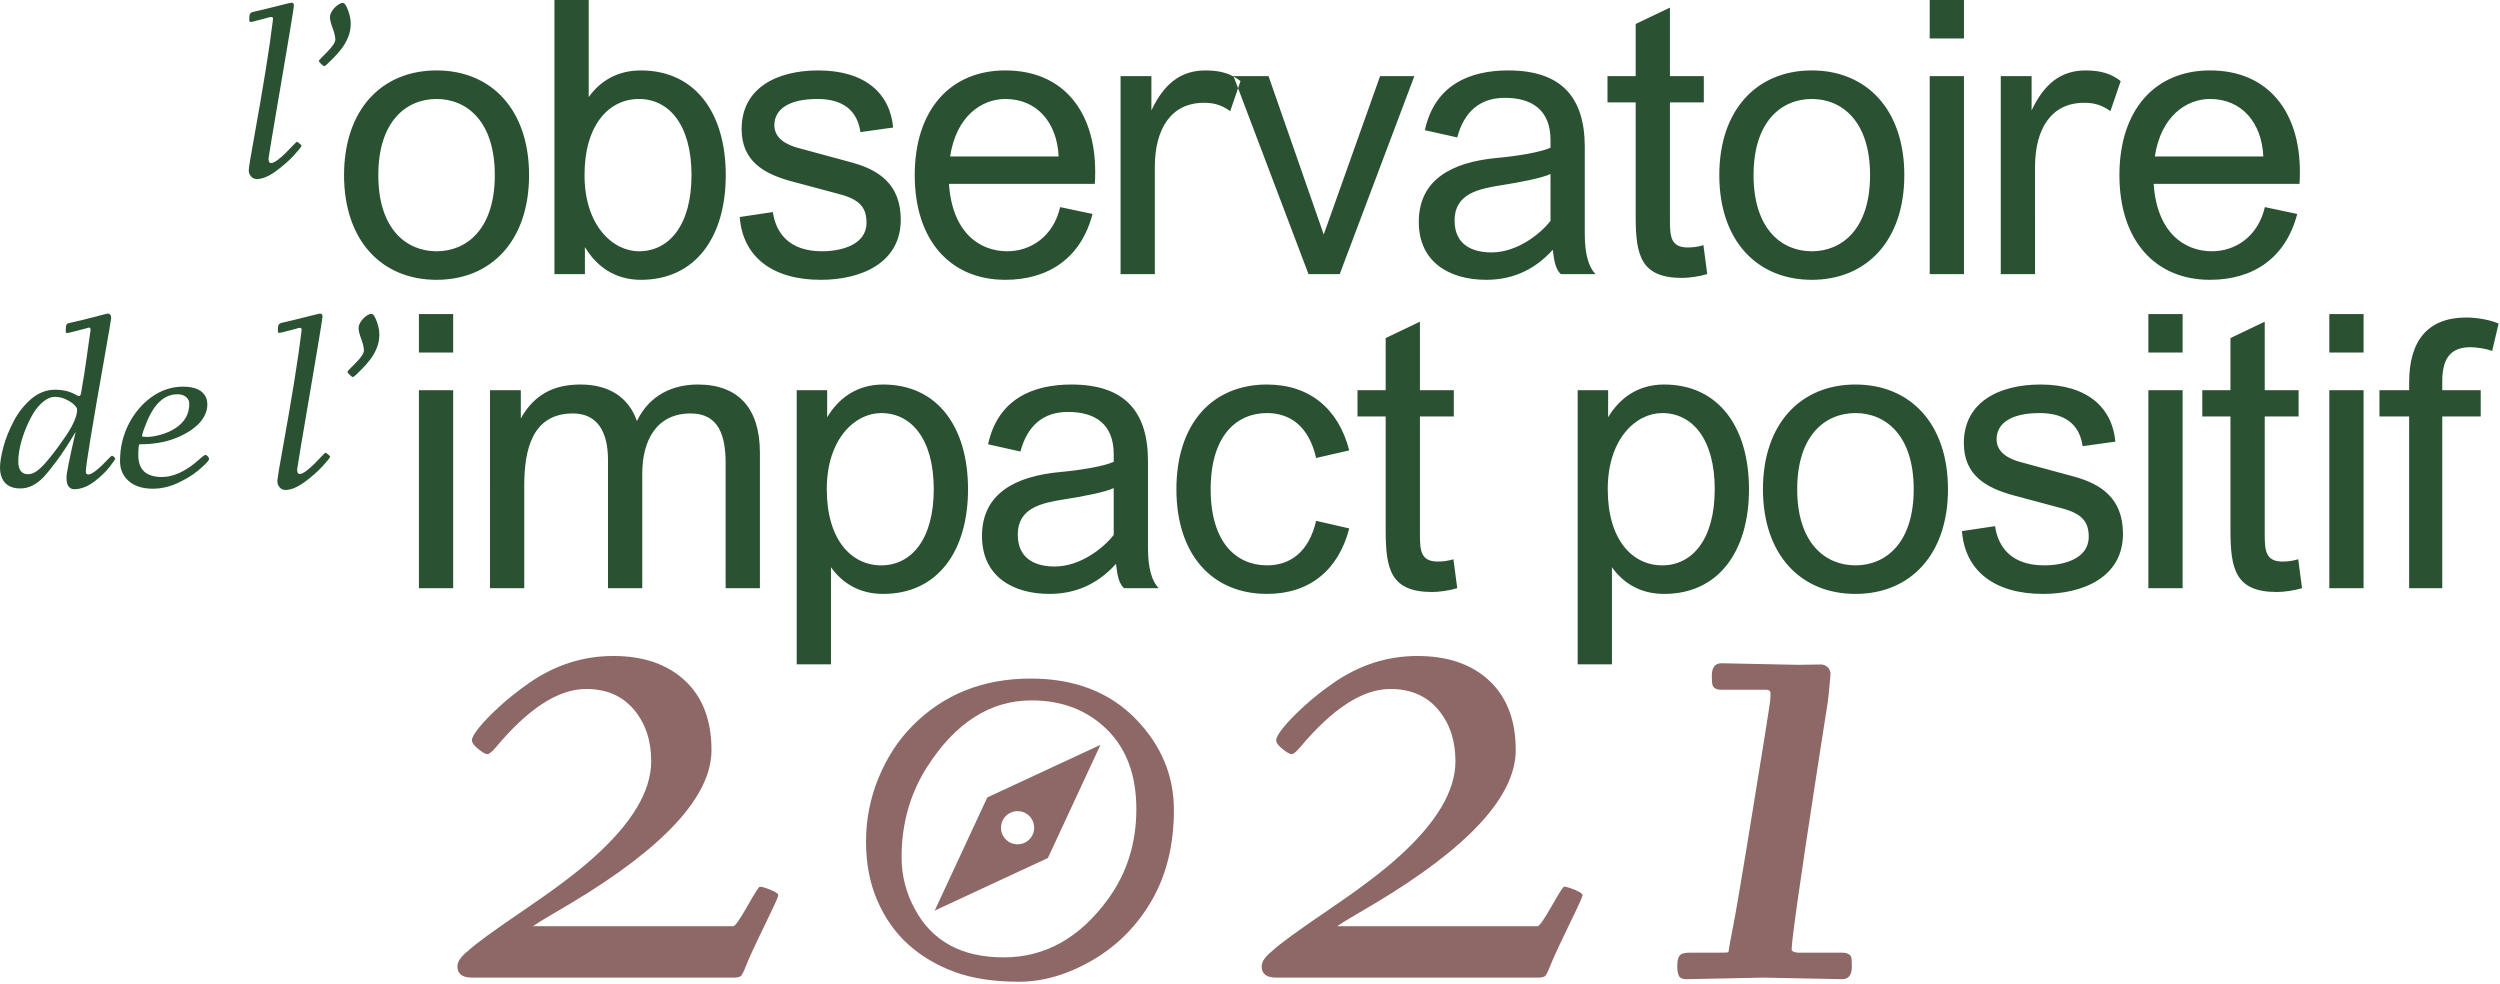 <svg xmlns="http://www.w3.org/2000/svg" width="788" height="310" viewBox="0 0 788 310">
    <g fill="none" fill-rule="evenodd">
        <g fill-rule="nonzero">
            <g>
                <path fill="#2A5232" d="M278.362 121.2c17.28 0 26.76 13.56 26.76 33 0 19.44-9.48 33-26.76 33-7.44 0-12.84-3.36-16.44-8.4v30.6h-10.8V123h9.6v8.52c3.6-6 9.36-10.32 17.64-10.32zm246.16 0c17.28 0 26.76 13.56 26.76 33 0 19.44-9.48 33-26.76 33-7.44 0-12.84-3.36-16.44-8.4v30.6h-10.8V123h9.6v8.52c3.6-6 9.36-10.32 17.64-10.32zm60.32 0c17.28 0 29.16 12.36 29.16 33s-11.88 33-29.16 33-29.16-12.36-29.16-33 11.88-33 29.16-33zm58.28 0c14.88 0 22.68 7.32 23.64 18l-10.32 1.44c-.96-6.84-5.52-10.44-13.56-10.44-9 0-13.56 3.24-13.56 8.28 0 4.2 3.96 6.24 7.68 7.2l16.8 4.56.55.156c7.602 2.206 14.81 6.478 14.81 17.844 0 13.8-12.72 18.96-25.2 18.96-15.24 0-24.6-7.2-25.56-19.8l10.44-1.56c.96 6.6 5.16 12.36 15.48 12.36 6.12 0 14.04-2.04 14.04-9 0-4.8-2.16-7.32-8.52-9l-15.24-4.08c-8.28-2.28-15.6-6.12-15.6-16.44 0-13.08 11.28-18.48 24.12-18.48zm-243.76 0c13.44 0 22.56 7.68 25.92 20.76l-10.44 2.4c-2.28-9.96-8.16-14.16-15.48-14.16-9.48 0-17.76 6.96-17.76 24s8.28 24 17.76 24c7.32 0 13.2-4.2 15.48-14.04l10.44 2.4c-3.36 13.08-12.48 20.64-25.92 20.64-17.28 0-28.56-12.36-28.56-33s11.28-33 28.56-33zm-61.64 0c16.68 0 24.12 8.4 24.12 24.12v27.36c0 6.36 1.2 10.44 3.36 12.72h-10.92c-1.666-1.556-2.099-4.243-2.44-7.014l-.08-.666c-6.24 6.96-13.56 9.48-21 9.48-11.52 0-21.24-5.52-21.24-18.24 0-13.44 10.56-18.84 24.48-20.16 6.6-.6 13.92-1.8 17.04-3.24v-2.4c0-9.72-6.12-13.32-14.4-13.32-7.8 0-12.84 4.32-15 12.48l-10.2-2.28c3.12-14.4 14.28-18.84 26.28-18.84zm109.84-19.8V123h10.68v8.28h-10.68v37.278c.014 4.976.282 8.442 5.64 8.442 1.2 0 3-.12 4.92-.72l1.2 9.12c-2.4.72-5.64 1.2-7.92 1.2-13.08 0-14.64-7.2-14.64-19.44v-35.88h-8.88V123h8.88v-16.44l10.8-5.16zm266.28 0V123h10.68v8.28h-10.68v37.278c.014 4.976.282 8.442 5.64 8.442 1.2 0 3-.12 4.92-.72l1.2 9.12c-2.4.72-5.64 1.2-7.92 1.2-13.08 0-14.64-7.2-14.64-19.44v-35.88h-8.88V123h8.88v-16.44l10.8-5.16zm-25.88 21.6v62.4h-10.8V123h10.8zm57.04 0v62.4h-10.8V123h10.8zm32.36-22.92c3.96 0 8.16.96 10.2 1.92l-2.04 8.64c-1.68-.72-4.92-1.2-6.84-1.2-6.6 0-8.88 3.96-8.88 10.8V123h12.12v8.28h-12.12v54.12h-10.44v-54.12h-9.36V123h9.36v-2.52c0-13.2 6-20.4 18-20.4zm-557.4 21.12c12.84 0 19.56 7.56 19.56 21.48v42.72h-10.8v-39.532c-.043-8.165-1.909-15.548-11.04-15.548-10.92 0-15.24 8.76-15.24 18.96v36.12h-10.8v-40.44c0-9.36-3.72-14.64-11.04-14.64-12.84 0-15.36 11.4-15.36 22.8v32.28h-10.8V123h9.72v8.88c4.32-7.68 10.56-10.68 18.84-10.68 9.12 0 15.24 4.2 17.76 11.52 3.96-8.28 11.4-11.52 19.2-11.52zm-77.12 1.8v62.4h-10.8V123h10.8zm208.2 30.84c-2.76 1.32-9.72 2.64-15.84 3.6-6.6 1.08-14.4 2.52-14.4 11.04 0 7.92 5.88 10.08 11.64 10.08 8.04 0 15.36-5.76 18.6-9.96zm172.88-23.64c-8.28 0-17.16 8.16-17.16 24s7.68 24 17.16 24 16.56-8.16 16.56-24-7.08-24-16.56-24zm60.92 0c-9.48 0-18.36 6.96-18.36 24s8.88 24 18.36 24c9.48 0 18.36-6.96 18.36-24s-8.88-24-18.36-24zm-307.08 0c-8.28 0-17.16 8.16-17.16 24s7.68 24 17.16 24 16.56-8.16 16.56-24-7.08-24-16.56-24zM100.86 98.85c.534 0 .801.292.801.878 0 .331-.425 3.062-1.277 8.193l-.24 1.44c-.63 3.787-1.46 8.688-2.487 14.703-1.148 6.728-2.05 12.035-2.704 15.922l-.104.617c-.797 4.742-1.196 7.191-1.196 7.348 0 .963.267 1.445.801 1.445s1.26-.348 2.178-1.045c.918-.696 1.787-1.468 2.607-2.314.82-.847 1.566-1.618 2.237-2.315.67-.696 1.048-1.045 1.132-1.045.085 0 .349.18.791.537.443.359.665.603.665.733s-.222.472-.665 1.025c-.442.554-1.022 1.221-1.738 2.002-.716.781-1.566 1.605-2.549 2.47-.983.867-1.982 1.67-2.998 2.413-2.33 1.719-4.375 2.578-6.133 2.578-.742 0-1.354-.273-1.835-.82-.482-.547-.723-1.182-.723-1.904 0-.077.005-.178.016-.306l.02-.21c.13-1.224.606-4.09 1.429-8.596 3.138-17.357 5.182-30.078 6.133-38.164.09-.43.068-.736-.069-.918-.137-.182-.43-.218-.879-.107-.449.11-1.214.316-2.295.615-2.24.599-3.444.898-3.613.898-.17 0-.286-.013-.352-.039-.156-.039-.234-.283-.234-.732 0-.45.02-.85.059-1.201.09-.6.416-.983.976-1.153 2.37-.533 4.958-1.158 7.764-1.875 2.806-.716 4.3-1.074 4.482-1.074zm-66.933 0c.742 0 1.113.474 1.113 1.425 0 .313-.664 4.219-1.992 11.719-3.998 22.552-5.996 34.752-5.996 36.601 0 .638.257.957.771.957.515 0 1.195-.309 2.041-.927.847-.619 1.634-1.296 2.364-2.032.729-.735 1.393-1.412 1.992-2.03.599-.62.96-.929 1.084-.929.123 0 .325.12.605.362.28.24.42.423.42.547 0 .123-.17.433-.508.927-.338.495-.794 1.104-1.367 1.826-.573.723-1.282 1.485-2.129 2.286-.846.8-1.725 1.546-2.636 2.236-2.123 1.589-4.232 2.383-6.329 2.383-.69 0-1.263-.28-1.718-.84-.456-.56-.684-1.507-.684-2.842 0-1.334.964-6.136 2.89-14.404-2.343 3.945-4.4 7.086-6.171 9.424-1.771 2.337-3.06 3.929-3.867 4.775-2.318 2.435-4.786 3.652-7.403 3.652-3.281 0-5.319-1.4-6.113-4.199-.195-.677-.293-1.445-.293-2.304 0-.86.094-1.86.283-2.999.189-1.139.462-2.373.82-3.7.359-1.329.82-2.686 1.387-4.073.567-1.387 1.201-2.747 1.905-4.082.703-1.335 1.526-2.591 2.47-3.77.944-1.178 1.937-2.21 2.979-3.095 2.278-1.94 4.81-2.91 7.597-2.91 2.266 0 4.29.462 6.075 1.386l.859.45c.612.325.996.117 1.152-.625.638-3.49 1.286-7.634 1.944-12.432.657-4.798 1.012-7.308 1.064-7.53.052-.22.026-.426-.078-.615-.104-.188-.231-.26-.38-.214-.15.045-1.293.348-3.429.908-2.135.56-3.323.84-3.564.84-.24 0-.361-.254-.361-.762s.02-.944.058-1.309c.078-.586.352-.937.82-1.054 2.774-.612 5.486-1.27 8.135-1.973 1.276-.339 2.261-.596 2.956-.771l.46-.115c.459-.113.716-.169.774-.169zm23.75 23.027c3.737 0 6.133 1.08 7.187 3.242.326.664.489 1.513.489 2.549 0 1.035-.277 2.119-.83 3.252-.554 1.132-1.312 2.141-2.276 3.027-1.9 1.784-4.391 3.245-7.47 4.385-3.08 1.139-6.67 1.709-10.772 1.709-.274 0-.41 1.145-.41 3.437 0 4.583 2.48 6.875 7.441 6.875 2.917 0 5.99-1.159 9.219-3.476.833-.6 1.53-1.16 2.09-1.68 1.315-1.198 2.11-1.797 2.383-1.797.273 0 .54.16.8.479.26.319.391.572.391.761 0 .189-.156.472-.469.85-.312.377-.771.846-1.377 1.406-.605.56-1.308 1.159-2.11 1.797-.8.638-1.73 1.273-2.792 1.904-1.061.632-2.158 1.201-3.291 1.71-2.54 1.158-5.117 1.738-7.734 1.738-3.633 0-6.394-1.036-8.282-3.106-1.354-1.51-2.031-3.376-2.031-5.596s.244-4.31.732-6.27c.489-1.959 1.166-3.785 2.032-5.478.866-1.692 1.914-3.265 3.144-4.716 1.23-1.452 2.569-2.693 4.014-3.721 3.073-2.188 6.38-3.281 9.922-3.281zm-40.39 3.203c-1.186 0-2.403.508-3.653 1.523-1.25 1.016-2.334 2.308-3.252 3.877-.918 1.57-1.735 3.272-2.451 5.108-.716 1.822-1.257 3.583-1.621 5.283-.365 1.699-.547 3.22-.547 4.56 0 1.341.26 2.35.781 3.028.52.677 1.256 1.015 2.207 1.015.95 0 1.868-.312 2.754-.937.885-.625 1.816-1.491 2.793-2.598 1.823-2.044 3.948-4.847 6.377-8.408 2.428-3.561 3.642-6.377 3.642-8.447 0-.391-.319-.896-.957-1.514-.638-.619-1.513-1.188-2.627-1.71-1.113-.52-2.262-.78-3.447-.78zm38.632-.801c-4.245 0-7.578 3.203-10 9.61-.755 1.822-1.133 3.027-1.133 3.613 0 .143.56.214 1.68.214 1.12 0 2.539-.24 4.258-.722 1.718-.482 3.242-1.16 4.57-2.031 2.917-1.915 4.375-4.46 4.375-7.637 0-.912-.345-1.647-1.035-2.207-.69-.56-1.595-.84-2.715-.84zm61.162-25.352c.423 0 .843.463 1.26 1.387.82 1.823 1.23 3.525 1.23 5.107 0 1.583-.283 3.04-.85 4.375-.566 1.335-1.25 2.52-2.05 3.555-.8 1.035-1.618 1.976-2.451 2.822-1.732 1.784-2.715 2.676-2.95 2.676-.234 0-.589-.24-1.064-.722-.475-.482-.713-.782-.713-.899 0-.117.27-.446.81-.986.541-.54 1.137-1.143 1.788-1.807 1.745-1.758 2.617-3.08 2.617-3.965 0-.885-.28-2.086-.84-3.603-.56-1.517-.84-2.647-.84-3.389s.264-1.481.791-2.217c.528-.735 1.097-1.308 1.71-1.718.611-.41 1.129-.616 1.552-.616zm25.762.073v12.12h-10.8V99h10.8zm602.16 0v12.12h-10.8V99h10.8zm-57.04 0v12.12h-10.8V99h10.8zm-212.56-76.8c16.68 0 24.12 8.4 24.12 24.12v27.36c0 6.36 1.2 10.44 3.36 12.72h-10.92c-1.8-1.68-2.16-4.68-2.52-7.68-6.24 6.96-13.56 9.48-21 9.48-11.52 0-21.24-5.52-21.24-18.24 0-13.44 10.56-18.84 24.48-20.16 6.6-.6 13.92-1.8 17.04-3.24v-2.4c0-9.72-6.12-13.32-14.4-13.32-7.8 0-12.84 4.32-15 12.48l-10.2-2.28c3.12-14.4 14.28-18.84 26.28-18.84zm-158.52 0c18.84 0 28.32 13.68 28.32 31.8v.408c-.004.892-.022 2.865-.12 3.552h-45.96c.96 15 9.36 21.24 18.36 21.24 7.32 0 14.52-4.56 16.68-13.92l10.2 2.16c-3.6 13.92-13.92 20.76-27.48 20.76-17.28 0-28.56-12.36-28.56-33s11.28-33 28.56-33zm-59 0c14.88 0 22.68 7.32 23.64 18l-10.32 1.44c-.96-6.84-5.52-10.44-13.56-10.44-9 0-13.56 3.24-13.56 8.28 0 4.2 3.96 6.24 7.68 7.2l16.8 4.56.55.156c7.602 2.206 14.81 6.478 14.81 17.844 0 13.8-12.72 18.96-25.2 18.96-15.24 0-24.6-7.2-25.56-19.8l10.44-1.56c.96 6.6 5.16 12.36 15.48 12.36 6.12 0 14.04-2.04 14.04-9 0-4.8-2.16-7.32-8.52-9l-15.24-4.08c-8.28-2.28-15.6-6.12-15.6-16.44 0-13.08 11.28-18.48 24.12-18.48zm-120.28 0c17.28 0 29.16 12.36 29.16 33s-11.88 33-29.16 33-29.16-12.36-29.16-33 11.88-33 29.16-33zm559 0c18.84 0 28.32 13.68 28.32 31.8v.408c-.004.892-.022 2.865-.12 3.552h-45.96c.96 15 9.36 21.24 18.36 21.24 7.32 0 14.52-4.56 16.68-13.92l10.2 2.16c-3.6 13.92-13.92 20.76-27.48 20.76-17.28 0-28.56-12.36-28.56-33s11.28-33 28.56-33zm-125.52 0c17.28 0 29.16 12.36 29.16 33s-11.88 33-29.16 33-29.16-12.36-29.16-33 11.88-33 29.16-33zM185.562 0v30.6c3.6-5.04 9-8.4 16.44-8.4 17.28 0 26.76 13.56 26.76 33 0 19.44-9.48 33-26.76 33-8.28 0-14.04-4.32-17.64-10.32v8.52h-9.6V0h10.8zm340.8 2.4V24h10.68v8.28h-10.68v37.278c.014 4.976.282 8.442 5.64 8.442 1.2 0 3-.12 4.92-.72l1.2 9.12c-2.4.72-5.64 1.2-7.92 1.2-13.08 0-14.64-7.2-14.64-19.44V32.28h-8.88V24h8.88V7.56l10.8-5.16zm-146.4 19.8c3.52 0 6.266.58 8.616 1.79l.276.146 1.385 3.655-2.477 7.249c-2.31-1.618-4.4-2.568-7.873-2.636l-.407-.004c-10.32 0-15.48 8.16-15.48 20.28V86.4h-10.8V24h9.72v10.8c3.96-8.4 9.24-12.6 17.04-12.6zm277.44 0c4.8 0 8.16 1.08 11.04 3.36l-3.24 9.48c-2.4-1.68-4.56-2.64-8.28-2.64-10.32 0-15.48 8.16-15.48 20.28V86.4h-10.8V24h9.72v10.8c3.96-8.4 9.24-12.6 17.04-12.6zM399.842 24l17.4 49.918L435.002 24h10.8l-23.52 62.4h-9.84L390.24 27.791l.763-2.231c-.672-.532-1.37-.999-2.106-1.402l-.042-.022-.052-.136h11.04zm219.2 0v62.4h-10.8V24h10.8zm-130.32 30.84c-2.76 1.32-9.72 2.64-15.84 3.6-6.6 1.08-14.4 2.52-14.4 11.04 0 7.92 5.88 10.08 11.64 10.08 8.04 0 15.36-5.76 18.6-9.96zM201.402 31.2c-9.48 0-17.16 8.16-17.16 24s8.88 24 17.16 24c9.48 0 16.56-8.16 16.56-24s-7.08-24-16.56-24zm-63.8 0c-9.48 0-18.36 6.96-18.36 24s8.88 24 18.36 24c9.48 0 18.36-6.96 18.36-24s-8.88-24-18.36-24zm433.48 0c-9.48 0-18.36 6.96-18.36 24s8.88 24 18.36 24c9.48 0 18.36-6.96 18.36-24s-8.88-24-18.36-24zM91.84.85c.534 0 .8.292.8.878 0 .338-.443 3.177-1.33 8.517l-.11.666c-.641 3.847-1.496 8.898-2.563 15.153-2.67 15.638-4.004 23.6-4.004 23.887 0 .963.267 1.445.8 1.445.534 0 1.26-.348 2.178-1.045.918-.696 1.787-1.468 2.608-2.314.82-.847 1.566-1.618 2.236-2.315.67-.696 1.048-1.045 1.133-1.045.085 0 .348.18.79.537.444.359.665.603.665.733s-.221.472-.664 1.025c-.443.554-1.022 1.221-1.738 2.002-.717.781-1.566 1.605-2.55 2.47-.982.867-1.982 1.67-2.997 2.413-2.331 1.719-4.375 2.578-6.133 2.578-.742 0-1.354-.273-1.836-.82-.482-.547-.723-1.182-.723-1.904 0-.723.489-3.76 1.465-9.112C83.005 27.242 85.05 14.521 86 6.435c.091-.43.068-.736-.068-.918-.137-.182-.43-.218-.88-.107-.448.11-1.213.316-2.294.615-2.24.599-3.444.898-3.613.898-.17 0-.287-.013-.352-.039-.156-.039-.234-.283-.234-.732 0-.45.02-.85.058-1.201.091-.6.417-.983.977-1.153 2.37-.533 4.957-1.158 7.763-1.875C90.163 1.207 91.657.85 91.84.85zM316.882 31.2c-7.44 0-15.48 5.4-17.4 18.12h34.2c-.48-10.56-6.72-18.12-16.8-18.12zm379.72 0c-7.44 0-15.48 5.4-17.4 18.12h34.2c-.48-10.56-6.72-18.12-16.8-18.12zM108.061.927c.423 0 .843.463 1.26 1.387.82 1.823 1.23 3.525 1.23 5.107 0 1.583-.283 3.04-.85 4.375-.566 1.335-1.25 2.52-2.05 3.555-.801 1.035-1.618 1.976-2.452 2.822-1.732 1.784-2.715 2.676-2.949 2.676-.234 0-.59-.24-1.064-.722-.476-.482-.713-.782-.713-.899 0-.117.27-.446.81-.986s1.136-1.143 1.787-1.807c1.745-1.758 2.618-3.08 2.618-3.965 0-.885-.28-2.086-.84-3.603-.56-1.517-.84-2.647-.84-3.389s.263-1.481.79-2.217c.528-.735 1.098-1.308 1.71-1.718.612-.41 1.13-.616 1.553-.616zM619.042 0v12.12h-10.8V0h10.8z" transform="translate(-326 -200) translate(326 200)"/>
                <path fill="#8E6767" d="M231.38 308.143c.907 0 1.578-.134 2.011-.403.433-.268 1.052-1.464 1.857-3.59.804-2.124 3.538-7.973 8.2-17.545 1.238-2.558 1.857-4.054 1.857-4.487 0-.433-.805-.98-2.414-1.64-1.609-.66-2.744-.99-3.404-.99-.289 0-1.609 2.073-3.96 6.22-2.353 4.146-3.817 6.22-4.395 6.22h-63.127c.784-.578 2.558-1.682 5.322-3.312l6.56-3.868c29.584-17.7 44.375-33.812 44.375-48.335 0-9.366-2.774-16.649-8.324-21.847-5.55-5.2-13.1-7.799-22.651-7.799-9.552 0-18.433 2.868-26.644 8.603-3.424 2.393-6.53 4.869-9.314 7.427-2.785 2.558-4.91 4.755-6.375 6.591-1.465 1.836-2.197 3.146-2.197 3.93 0 .784.67 1.712 2.011 2.785 1.341 1.073 2.29 1.61 2.847 1.61.557 0 1.434-.702 2.63-2.105 10.274-12.295 19.764-18.443 28.47-18.443 6.395 0 11.418 2.156 15.07 6.467 3.651 4.312 5.477 9.748 5.477 16.308 0 9.449-6.086 19.599-18.257 30.45-4.993 4.497-12.254 9.975-21.785 16.432-9.531 6.457-15.452 10.779-17.763 12.966-2.186 1.732-3.28 3.342-3.28 4.827 0 2.352 1.527 3.528 4.58 3.528h82.623zm89.709 1.3c7.818 0 15.647-2.311 23.487-6.932 7.84-4.621 14.038-10.934 18.598-18.939 4.559-8.004 6.838-17.432 6.838-28.283 0-10.851-4.002-20.403-12.006-28.655-8.293-8.5-19.33-12.75-33.111-12.75-14.977 0-27.376 4.931-37.196 14.792-4.58 4.621-8.18 10.14-10.8 16.556-2.62 6.416-3.93 13.09-3.93 20.021 0 6.932 1.197 13.152 3.59 18.66 2.393 5.508 5.653 10.119 9.779 13.832 4.167 3.714 9.046 6.591 14.637 8.634 5.59 2.042 12.295 3.063 20.114 3.063zm-4.724-7.676c-13.179 0-22.499-5.047-27.961-15.142-2.818-5.135-4.227-10.596-4.227-16.383 0-10.53 2.645-19.973 7.933-28.327 8.974-14.098 19.985-21.148 33.034-21.148 9.58 0 17.481 3.035 23.702 9.106 6.22 6.07 9.331 14.457 9.331 25.161s-2.948 20.125-8.843 28.262c-8.93 12.314-19.92 18.471-32.969 18.471zm168.515 6.376c.907 0 1.578-.134 2.011-.403.433-.268 1.052-1.464 1.857-3.59.804-2.124 3.538-7.973 8.2-17.545 1.238-2.558 1.857-4.054 1.857-4.487 0-.433-.805-.98-2.414-1.64-1.609-.66-2.744-.99-3.404-.99-.289 0-1.609 2.073-3.96 6.22-2.353 4.146-3.817 6.22-4.395 6.22h-63.127c.784-.578 2.558-1.682 5.322-3.312l6.56-3.868c29.584-17.7 44.375-33.812 44.375-48.335 0-9.366-2.774-16.649-8.324-21.847-5.55-5.2-13.1-7.799-22.651-7.799-9.552 0-18.433 2.868-26.644 8.603-3.424 2.393-6.53 4.869-9.314 7.427-2.785 2.558-4.91 4.755-6.375 6.591-1.465 1.836-2.197 3.146-2.197 3.93 0 .784.67 1.712 2.011 2.785 1.341 1.073 2.29 1.61 2.847 1.61.557 0 1.434-.702 2.63-2.105 10.274-12.295 19.764-18.443 28.47-18.443 6.395 0 11.418 2.156 15.07 6.467 3.651 4.312 5.477 9.748 5.477 16.308 0 9.449-6.086 19.599-18.257 30.45-4.993 4.497-12.254 9.975-21.785 16.432-9.531 6.457-15.452 10.779-17.763 12.966-2.186 1.732-3.28 3.342-3.28 4.827 0 2.352 1.527 3.528 4.58 3.528h82.623zm57.72-99.086l24.137.495 7.196-.104c.1-.001.2.002.298.01 1.651.141 2.875 1.594 2.735 3.245-.39 4.57-.664 7.368-.822 8.392-.289 1.877-1.34 8.613-3.156 20.207-5.942 38.454-8.675 57.898-8.2 58.33.474.434 1.289.65 2.444.65h13.43c1.774 0 2.765.64 2.97 1.92.042.453.063 1.278.063 2.475 0 2.64-1.011 3.96-3.033 3.96l-24.88-.494-24.075.495c-1.279 0-2.104-.32-2.475-.96-.372-.639-.557-1.712-.557-3.218s.237-2.578.712-3.218c.474-.64 1.516-.96 3.125-.96h9.096c1.986-.003 3.029-.044 3.127-.123.103-.083.176-.392.217-.928.041-.537.464-2.847 1.269-6.932.804-4.085 2.258-12.543 4.363-25.375 4.827-29.5 7.292-44.921 7.396-46.262.103-1.341.103-2.218 0-2.63-.104-.413-.568-.62-1.393-.62H542.6c-1.774 0-2.744-.64-2.909-1.918-.082-.454-.124-1.28-.124-2.476 0-2.64 1.011-3.96 3.033-3.96zm-195.733 25.718l-16.577 35.672-35.673 16.578 16.578-35.672 35.672-16.578zm-26.125 20.9c-2.897 0-5.225 2.327-5.225 5.225 0 2.898 2.328 5.225 5.225 5.225 2.898 0 5.225-2.327 5.225-5.225 0-2.897-2.327-5.225-5.225-5.225z" transform="translate(-326 -200) translate(326 200)"/>
            </g>
        </g>
    </g>
</svg>
